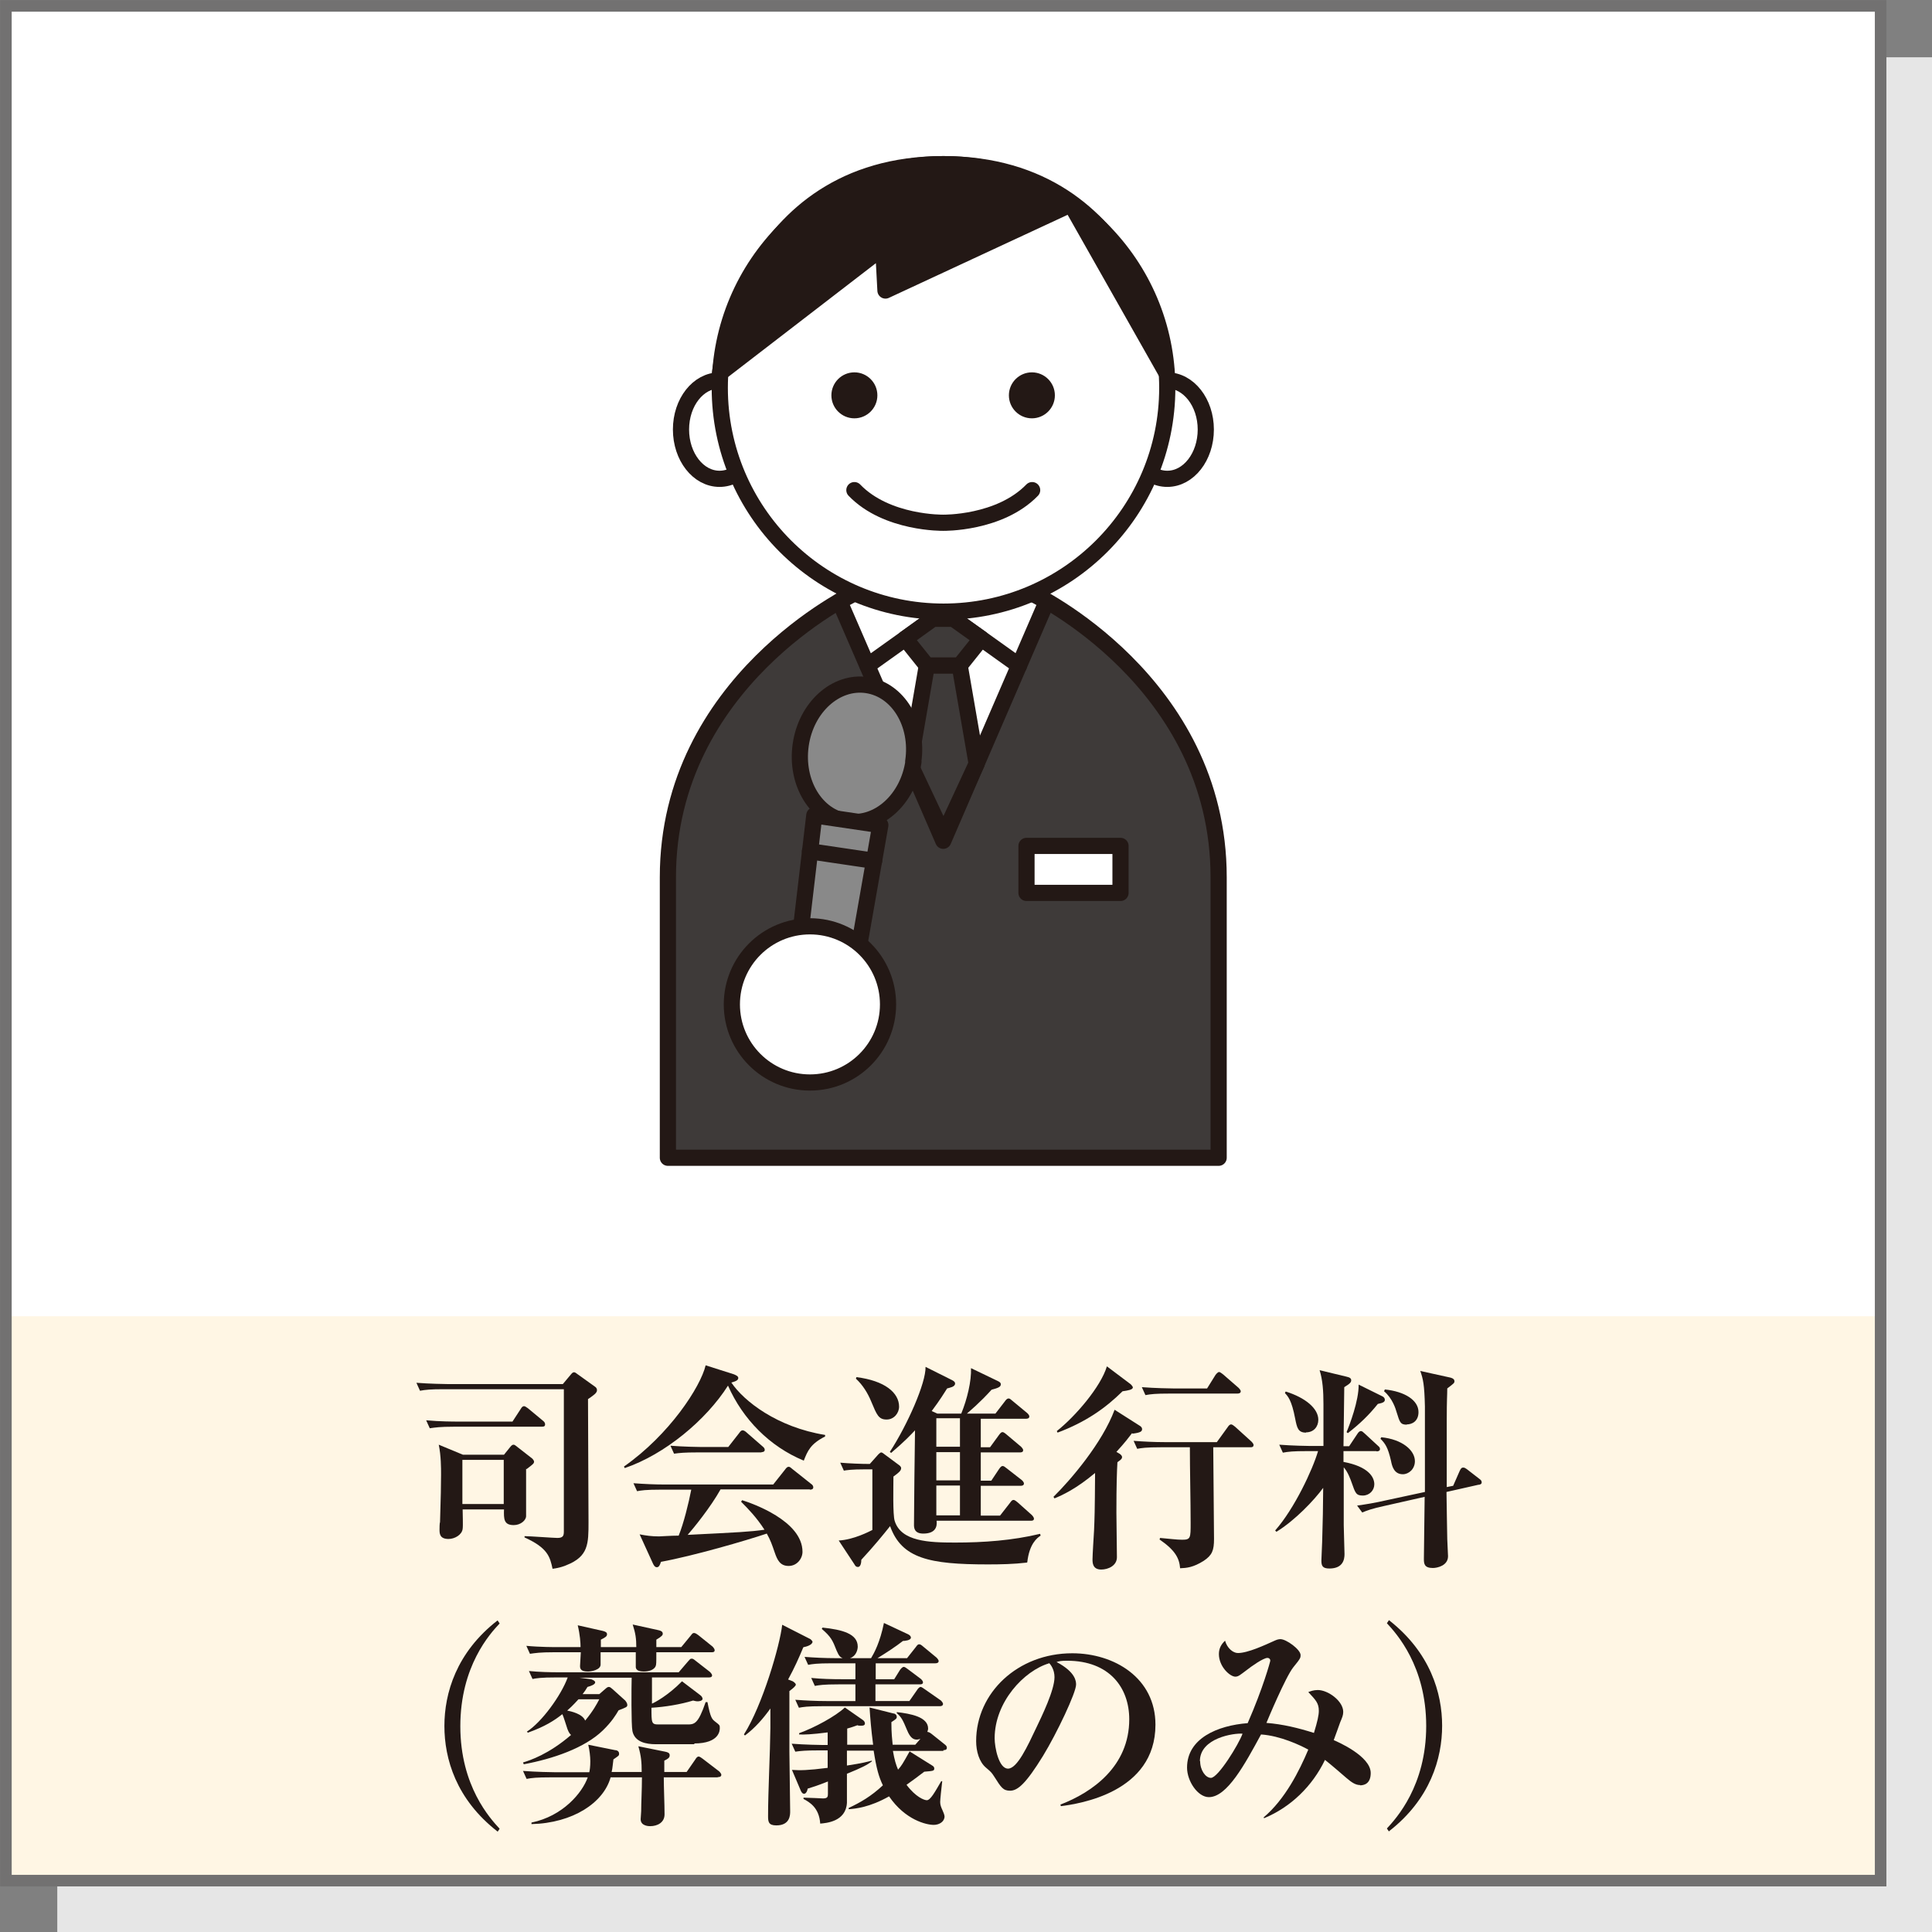 <?xml version="1.0" encoding="UTF-8"?>
<svg id="_レイヤー_2" data-name="レイヤー 2" xmlns="http://www.w3.org/2000/svg" viewBox="0 0 75.21 75.21">
  <rect x="0" y="0" width="75.21" height="75.21" fill="#808080" stroke="none"/>
  <defs>
    <style>
      .cls-1, .cls-2, .cls-3, .cls-4, .cls-5 {
        stroke: #231815;
        stroke-linecap: round;
        stroke-linejoin: round;
        stroke-width: .63px;
      }

      .cls-1, .cls-6 {
        fill: #fff;
      }

      .cls-2 {
        fill: #898989;
      }

      .cls-7, .cls-5 {
        fill: #231815;
      }

      .cls-8 {
        fill: #e6e6e6;
      }

      .cls-9 {
        stroke: #727171;
        stroke-miterlimit: 10;
        stroke-width: .45px;
      }

      .cls-9, .cls-4 {
        fill: none;
      }

      .cls-3 {
        fill: #3e3a39;
      }

      .cls-10 {
        fill: #fff6e4;
      }
    </style>
  </defs>
  <g id="icon">
    <g>
      <rect class="cls-8" x="2.23" y="2.23" width="72.98" height="72.99"/>
      <rect class="cls-6" x=".23" y=".23" width="72.98" height="72.98"/>
      <rect class="cls-6" x=".23" y=".23" width="72.98" height="51.01"/>
      <rect class="cls-10" x=".23" y="51.24" width="72.98" height="21.97"/>
      <rect class="cls-9" x=".23" y=".23" width="72.98" height="72.98"/>
      <g>
        <path class="cls-3" d="M36.72,22.78l-3.46.31s-7.26,3.43-7.26,11.06v10.92h21.44v-10.92c0-7.63-7.26-11.06-7.26-11.06l-3.46-.31Z"/>
        <polyline class="cls-1" points="36.72 32.73 32.68 23.41 33.26 23.1 36.72 22.78 40.17 23.1 40.75 23.41 36.72 32.73"/>
        <polyline class="cls-4" points="33.77 25.91 36.71 23.81 36.73 23.81 39.67 25.91"/>
        <polyline class="cls-3" points="36.71 24.09 36.31 24.09 35.24 24.86 36.08 25.91 36.71 25.91 36.73 25.91 37.36 25.91 38.2 24.86 37.12 24.09 36.73 24.09"/>
        <polygon class="cls-3" points="38.02 29.73 37.36 25.91 36.08 25.91 35.42 29.73 36.73 32.51 38.02 29.73"/>
        <path class="cls-1" d="M46.94,16.72c0,1.06-.67,1.92-1.5,1.92s-1.5-.86-1.5-1.92.67-1.91,1.5-1.91,1.5.86,1.5,1.91Z"/>
        <path class="cls-1" d="M29.51,16.72c0,1.06-.67,1.92-1.5,1.92s-1.5-.86-1.5-1.92.67-1.91,1.5-1.91,1.5.86,1.5,1.91Z"/>
        <path class="cls-1" d="M45.44,15.1c0,4.81-3.9,8.71-8.71,8.71s-8.71-3.9-8.71-8.71,3.9-8.71,8.71-8.71,8.71,3.9,8.71,8.71Z"/>
        <path class="cls-5" d="M40.75,15.39c0,.32-.26.58-.58.58s-.58-.26-.58-.58.26-.58.58-.58.58.26.58.58Z"/>
        <path class="cls-5" d="M33.84,15.39c0,.32-.26.58-.58.58s-.58-.26-.58-.58.26-.58.58-.58.58.26.58.58Z"/>
        <path class="cls-4" d="M33.26,19.08c1.26,1.31,3.46,1.27,3.46,1.27h0s2.19.04,3.46-1.27"/>
        <path class="cls-5" d="M41.7,7.95l-7.23,3.36-.09-1.68-6.35,4.89s.88-8.13,8.69-8.13,8.69,8.13,8.69,8.13l-3.72-6.57Z"/>
        <rect class="cls-1" x="39.96" y="32.93" width="3.66" height="1.83"/>
        <path class="cls-2" d="M35.56,29.65c-.21,1.47-1.37,2.51-2.58,2.33-1.21-.18-2.02-1.51-1.81-2.98.21-1.47,1.37-2.51,2.58-2.33,1.21.18,2.02,1.51,1.8,2.98Z"/>
        <polygon class="cls-2" points="32.63 41.46 30.59 41.16 31.7 31.74 34.27 32.12 32.63 41.46"/>
        <line class="cls-2" x1="31.53" y1="33.14" x2="34.03" y2="33.51"/>
        <path class="cls-1" d="M34.57,39.1c0,1.68-1.36,3.04-3.04,3.04s-3.04-1.36-3.04-3.04,1.36-3.04,3.04-3.04,3.04,1.36,3.04,3.04Z"/>
      </g>
      <g>
        <path class="cls-7" d="M22.89,54.45c0,.76.02,4.11.02,4.79,0,.86,0,1.35-.86,1.69-.06.03-.28.11-.54.14-.1-.46-.18-.81-1.09-1.22v-.05c.21,0,1.14.07,1.28.07.24,0,.25-.11.25-.27v-5.52h-4.67c-.53,0-.71.02-.93.06l-.14-.31c.52.04,1.12.05,1.22.05h4.48l.31-.37c.05-.06.08-.09.13-.09.03,0,.08.03.14.08l.67.48c.05.03.08.08.08.14,0,.11-.14.2-.37.36ZM21.11,55.54h-3.46c-.52,0-.71.03-.92.06l-.14-.31c.52.05,1.11.05,1.21.05h2.15l.32-.49c.04-.07.08-.11.13-.11.04,0,.09.04.15.08l.59.49c.05.04.08.08.08.14,0,.06-.03.09-.13.09ZM20.48,57.18v1.84c0,.16-.21.35-.48.35-.39,0-.39-.24-.38-.61h-1.61c0,.12.02.65,0,.76-.03.23-.31.39-.55.39-.35,0-.35-.22-.35-.37,0-.04,0-.25.02-.29.03-1.04.04-1.38.04-1.85,0-.25,0-.73-.09-1.16l.94.39h1.6l.25-.31c.04-.05.08-.08.12-.08s.08.03.14.08l.59.46s.07.07.07.12c0,.07-.04.1-.29.29ZM19.61,56.83h-1.61v1.72h1.61v-1.72Z"/>
        <path class="cls-7" d="M31.29,56.86c-1.33-.55-2.37-1.61-2.95-2.92-.85,1.34-2.46,2.68-4.02,3.21l-.03-.06c1.77-1.24,2.98-3.1,3.18-3.94l1.1.35c.07.03.17.07.17.14,0,.09-.09.13-.27.18.49.73,1.79,1.74,3.65,2.04v.06c-.57.29-.68.56-.83.94ZM31.52,57.98h-3.47c-.39.7-1.06,1.52-1.28,1.77,2.01-.1,2.43-.12,2.99-.2-.31-.48-.63-.81-.91-1.09l.04-.06c.38.12,2.35.8,2.35,2.01,0,.26-.21.55-.54.55s-.44-.23-.54-.52c-.11-.32-.16-.47-.31-.74-.8.27-2.86.87-4.12,1.1-.04.13-.08.21-.16.21s-.12-.08-.15-.14l-.52-1.14c.26.05.46.08.76.08.07,0,.46-.03.76-.03.19-.46.39-1.27.49-1.79h-1.19c-.59,0-.76.03-.92.06l-.14-.31c.41.03.81.05,1.22.05h4.22l.46-.58c.05-.07.09-.11.14-.11s.08.03.15.09l.73.58c.05.03.08.08.08.13,0,.08-.08.09-.13.09ZM29.65,56.54h-2.49c-.52,0-.71.02-.92.05l-.14-.31c.51.04,1.11.05,1.21.05h1.04l.43-.55c.04-.06.08-.1.13-.1.05,0,.12.05.16.09l.62.54c.05.04.08.08.08.13,0,.08-.08.09-.13.09Z"/>
        <path class="cls-7" d="M39.97,60.83c-.51.06-1.01.07-1.52.07-2.27,0-3.35-.23-3.8-1.49-.27.34-.63.78-1.12,1.31,0,.12-.03.28-.13.28-.07,0-.1-.03-.15-.12l-.6-.91c.58-.03,1.19-.35,1.31-.41v-2.36h-.32c-.48,0-.68.03-.79.05l-.14-.31c.34.03.81.05,1.15.05l.33-.37s.08-.08.11-.08c.04,0,.09.04.14.08l.58.43s.06.05.06.1c0,.1-.08.17-.3.33,0,.36-.03,1.5.05,1.73.25.8,1.33.84,2.35.84,1.11,0,2.23-.08,3.31-.34l.02.07c-.14.09-.44.32-.52,1.04ZM34.51,55.26c-.31,0-.38-.19-.59-.69-.14-.34-.33-.65-.6-.9l.02-.06c1.11.14,1.66.61,1.66,1.15,0,.25-.2.5-.48.5ZM40.15,59.2h-3.69c.03.24-.05.5-.52.5-.35,0-.36-.23-.36-.34,0-.53.03-3.09.04-3.68-.14.15-.39.42-.93.88l-.05-.04c.68-1.04,1.41-2.69,1.39-3.31l1.04.52c.05.03.11.06.11.13,0,.13-.21.16-.31.19-.09.14-.27.44-.6.88l.22.1h.93c.23-.56.4-1.27.38-1.77l1.04.5c.06.03.12.06.12.13,0,.1-.1.14-.36.21-.45.5-.85.83-.96.93h1.11l.37-.48c.04-.06.09-.11.14-.11s.08.03.15.09l.58.48s.08.07.08.13c0,.08-.08.09-.13.09h-1.76v1.11h.36l.35-.48c.06-.08.09-.11.14-.11.03,0,.08.03.15.09l.57.48s.08.08.08.13c0,.09-.08.09-.14.09h-1.51v1.1h.41l.3-.45c.06-.09.1-.12.14-.12.05,0,.08.03.16.09l.59.46s.08.07.08.13c0,.08-.08.09-.13.09h-1.55v1.16h.75l.39-.5c.05-.07.08-.11.14-.11.04,0,.11.06.15.09l.56.5s.08.08.08.14c0,.08-.08.08-.13.08ZM37.37,55.21h-.92v1.11h.92v-1.11ZM37.37,56.53h-.92v1.1h.92v-1.1ZM37.37,57.83h-.92v1.16h.92v-1.16Z"/>
        <path class="cls-7" d="M44.07,55.79c-.14.18-.27.36-.61.73l.12.07s.1.06.1.13-.05.11-.18.2c-.02.34-.04.85-.04,1.97,0,.25.02,1.45.02,1.73,0,.33-.34.48-.61.48-.34,0-.34-.27-.34-.4,0-.17.05-.94.06-1.12.02-.5.03-.67.04-2.24-.75.63-1.29.87-1.58.99l-.04-.06c.68-.67,1.9-2.1,2.38-3.39l.99.63c.05.03.08.08.08.12,0,.09-.05.14-.37.18ZM43.7,54.16c-.68.67-1.44,1.2-2.53,1.61l-.03-.06c.72-.57,1.71-1.72,1.95-2.52l.93.7s.08.08.08.12c0,.09-.19.12-.4.15ZM48.67,56.34h-1.44c0,.51.03,3,.03,3.57,0,.44-.07.63-.4.85-.41.26-.67.28-.92.29-.03-.39-.19-.7-.8-1.12l.02-.06c.36.03.65.07.86.07.33,0,.33-.07.33-.65,0-.82-.03-2.12-.03-2.95h-1.13c-.59,0-.75.03-.92.06l-.14-.31c.4.03.81.05,1.21.05h2.03l.42-.58c.04-.06.08-.11.14-.11.04,0,.11.06.15.09l.64.58s.08.08.08.13c0,.09-.08.09-.13.09ZM48.17,54.25h-2.66c-.52,0-.71.02-.92.06l-.14-.31c.51.04,1.11.05,1.21.05h1.33l.33-.53s.08-.11.14-.11c.04,0,.12.07.15.09l.61.53s.08.08.08.13c0,.08-.08.09-.14.09Z"/>
        <path class="cls-7" d="M53.59,56.49h-1.29v.42c.97.18,1.2.59,1.2.87,0,.24-.19.44-.45.44s-.29-.1-.43-.5c-.05-.14-.15-.42-.31-.6,0,1.27,0,1.56,0,2.25,0,.18.03.97.03,1.13,0,.21-.06.56-.59.56-.27,0-.31-.11-.31-.31,0-.12.03-.63.03-.73.03-1.01.03-1.16.04-2.1-.35.48-1.1,1.27-1.82,1.71l-.05-.05c.75-.85,1.46-2.37,1.67-3.09h-.44c-.53,0-.71.02-.93.06l-.14-.31c.52.04,1.11.05,1.22.05h.5v-1.62c0-.52-.03-.95-.15-1.33l1.04.25c.15.03.19.08.19.14,0,.08-.04.13-.27.27,0,.37-.03,1.97-.03,2.3h.22l.32-.48c.04-.06.08-.11.14-.11.05,0,.08.04.14.09l.52.48c.06.05.08.08.08.13,0,.08-.08.09-.14.09ZM50.84,55.77c-.31,0-.35-.19-.42-.54-.14-.74-.29-.88-.4-1l.03-.06c.77.24,1.27.66,1.27,1.1,0,.27-.18.49-.48.49ZM53.64,54.65c-.37.46-.71.78-1.17,1.14l-.05-.04c.11-.26.48-1.22.47-1.85l.91.45c.07.03.11.08.11.14,0,.08-.06.12-.26.16ZM57.55,57.8l-1.24.28c0,.29.03,1.73.03,1.84,0,.1.03.57.03.66,0,.37-.42.46-.59.46-.33,0-.35-.16-.35-.35,0-.38.03-2.07.03-2.42l-1.55.35c-.51.11-.69.18-.88.26l-.2-.27c.35-.05.63-.09,1.2-.22l1.44-.31c0-1.83,0-2.91,0-3.33-.02-.86-.07-1.06-.18-1.38l1.18.26c.11.03.15.08.15.14,0,.07-.03.09-.28.28,0,.28-.02.4-.02,1.24,0,.42,0,2.07,0,2.6l.25-.05.25-.57c.05-.11.08-.14.14-.14s.09.03.14.06l.49.38c.07.05.09.08.09.14s-.05.08-.11.09ZM54.61,57.39c-.34,0-.42-.31-.46-.52-.12-.53-.23-.68-.41-.86l.03-.06c.82.08,1.31.51,1.31.93,0,.31-.24.51-.47.51ZM54.76,55.46c-.25,0-.27-.1-.39-.48-.04-.14-.16-.54-.49-.82l.03-.07c.78.08,1.31.42,1.31.88,0,.38-.28.48-.45.48Z"/>
        <path class="cls-7" d="M19.37,71.3c-1.62-1.26-2.07-2.84-2.07-4.11s.46-2.86,2.07-4.11l.08.12c-.37.39-1.53,1.66-1.53,4s1.17,3.6,1.53,3.99l-.08.12Z"/>
        <path class="cls-7" d="M27.93,69.19h-2.09c0,.4.03,1.04.03,1.44,0,.32-.28.46-.56.46-.04,0-.37,0-.37-.27,0-.05.02-.26.02-.31,0-.31.03-.85.03-1.32h-1.22c-.27.98-1.46,1.78-3.08,1.82v-.06c1.22-.25,1.98-1.16,2.19-1.76h-1.46c-.52,0-.71.02-.92.06l-.14-.31c.52.04,1.11.05,1.21.05h1.37c.02-.08.04-.22.04-.43,0-.18-.03-.43-.08-.64l1.04.21c.06,0,.16.03.16.14,0,.08-.02.08-.22.22-.03.2-.03.33-.07.49h1.17c0-.38-.02-.62-.13-1l1.04.21c.09.02.18.04.18.14,0,.1-.07.14-.21.21v.44h.87l.34-.49c.03-.05.07-.11.13-.11.04,0,.12.06.16.09l.64.49s.08.08.08.13c0,.08-.08.09-.13.09ZM27.04,67.9h-1.51c-.37,0-.82-.08-.91-.51-.05-.24-.04-1.73-.03-2.08h-2.04l.46.06s.16.05.16.12c0,.08-.15.14-.3.18-.06.1-.11.18-.19.28h.65l.23-.2c.07-.06.1-.08.14-.08.05,0,.08.03.14.08l.5.45s.08.09.08.17c0,.08-.03.09-.34.21-.11.19-.27.45-.61.78-.71.69-1.95,1.11-3.08,1.32l-.03-.07c.27-.08,1-.32,1.87-1.07-.05-.05-.08-.08-.14-.23-.03-.08-.15-.49-.2-.58-.3.24-.67.48-1.34.72l-.04-.04c.57-.36,1.33-1.4,1.59-2.11h-.45c-.59,0-.76.03-.92.06l-.14-.31c.41.04.81.05,1.21.05h4.62l.36-.42c.08-.09.09-.11.14-.11s.06,0,.17.09l.54.42s.09.08.09.14c0,.08-.09.08-.13.08h-2.21c0,.11,0,.94,0,1.02.08-.03.61-.3,1.17-.87l.71.54c.06.04.09.11.09.14,0,.08-.13.1-.19.1-.03,0-.07,0-.18-.03-.49.15-1.1.25-1.62.28,0,.59,0,.65.27.65h1.11c.29,0,.43,0,.73-.87h.07c.12.64.19.67.3.76.18.14.18.14.18.25,0,.08,0,.6-1,.6ZM27.69,64.32h-2.14c0,.43,0,.48-.03.55-.06.13-.25.2-.45.2-.18,0-.3-.04-.32-.16,0-.07,0-.39,0-.59h-1.37v.48c0,.21-.37.27-.49.27-.26,0-.31-.09-.31-.21,0-.08.03-.46.03-.54h-1.06c-.52,0-.71.03-.92.06l-.14-.31c.51.05,1.11.05,1.21.05h.9c0-.16-.02-.48-.11-.85l.98.22c.11.03.16.06.16.13,0,.08-.06.12-.24.21v.29h1.38c0-.33-.03-.54-.14-.88l1,.22c.09.02.17.05.17.14,0,.05-.03.1-.25.23v.29h.97l.37-.45c.06-.08.08-.1.13-.1.05,0,.12.05.16.08l.56.45s.08.08.08.14c0,.08-.07.08-.13.08ZM22.52,66.15c-.06.06-.2.23-.44.44.14.03.59.12.7.39.32-.39.45-.64.55-.83h-.81Z"/>
        <path class="cls-7" d="M31.27,64.13c-.17.41-.34.79-.59,1.25l.18.07s.12.07.12.13c0,.05-.1.14-.25.25,0,.58,0,1.84,0,2.36,0,.35.03,2,.03,2.32,0,.14,0,.55-.54.55-.31,0-.32-.15-.32-.37,0-.95.08-2.46.09-3.42,0-.37,0-.59,0-.76-.27.38-.6.76-.99,1.05l-.04-.04c.72-1.13,1.4-3.46,1.49-4.27l1.1.56s.08.07.08.1c0,.13-.27.2-.34.21ZM36.72,68.16h-1.96c.06.35.12.54.2.73.14-.16.17-.21.45-.71l.88.55c.06.03.08.08.08.11,0,.1-.04.1-.39.13-.26.2-.44.33-.69.51.36.48.69.6.79.6.14,0,.31-.31.56-.74h.04c-.03.25-.08.71-.08.81,0,.12.04.21.09.32.03.06.08.19.08.24,0,.2-.2.33-.42.33-.29,0-1.11-.19-1.74-1.11-.76.43-1.31.48-1.57.5v-.05c.45-.21.87-.45,1.33-.88-.16-.33-.25-.65-.36-1.35h-1.04v.58c.65-.1.76-.14.97-.19v.03c-.19.14-.38.24-.97.48,0,.18,0,.97,0,1.13-.04.74-.82.79-1.04.81-.04-.63-.43-.84-.65-.96v-.05c.17,0,.75.03.76.03.18,0,.19-.07.19-.18v-.48c-.4.16-.6.22-.79.28,0,.05-.05.2-.14.2-.07,0-.12-.1-.13-.13l-.34-.8c.33.02.6.02,1.39-.08v-.68h-.34c-.52,0-.71.02-.92.05l-.14-.31c.52.04,1.11.05,1.21.05h.19v-.49c-.62.08-.92.09-1.11.08v-.05c.59-.21,1.42-.66,1.78-1l.69.48c.06.04.09.09.09.14,0,.06-.04.09-.15.09-.06,0-.11,0-.14-.02-.12.04-.18.07-.4.13,0,.12,0,.41,0,.63h1.01c-.08-.61-.11-1.02-.14-1.45l.92.23c.05,0,.14.04.14.14,0,.06-.04.09-.21.2,0,.44.03.67.05.88h.88l.2-.23s-.08.03-.14.03c-.12,0-.25-.05-.38-.37-.17-.41-.22-.5-.4-.66v-.04c.52.06,1.22.18,1.22.64,0,.05-.02.09-.03.13.06,0,.13.05.18.09l.5.4c.05.04.08.07.08.13,0,.08-.07.09-.13.09ZM36.61,66.42h-4.59c-.6,0-.76.03-.92.06l-.14-.31c.41.03.81.05,1.21.05h1.13v-.65h-.66c-.59,0-.75.03-.92.06l-.14-.31c.4.04.81.05,1.21.05h.51v-.62h-.92c-.59,0-.76.03-.92.06l-.14-.31c.4.03.8.05,1.21.05h.27c-.09-.04-.14-.08-.23-.29-.16-.41-.22-.54-.58-.85l.03-.05c.77.08,1.37.24,1.37.74,0,.12-.06.37-.3.45h.82c.12-.2.35-.62.5-1.37l.94.44s.11.05.11.13c0,.11-.25.13-.31.13-.28.22-.65.46-.99.67h1.15l.34-.43c.05-.07.08-.11.13-.11.05,0,.09.03.16.09l.52.43s.08.08.08.13c0,.08-.08.09-.13.09h-2.32v.62h.72l.23-.37s.08-.11.14-.11c.05,0,.09.04.15.08l.52.39s.08.07.08.13c0,.08-.08.08-.14.08h-1.71v.65h1.32l.3-.43c.04-.07.1-.12.14-.12s.11.06.16.09l.63.44s.08.08.08.13c0,.08-.08.09-.13.09Z"/>
        <path class="cls-7" d="M41.3,70.31l-.02-.06c1.25-.48,2.68-1.49,2.68-3.32,0-1.23-.77-2.28-2.42-2.28-.24,0-.31.02-.41.05.76.4.76.77.76.88,0,.31-.74,1.88-1.29,2.78-.66,1.07-.98,1.35-1.28,1.35-.27,0-.35-.13-.61-.54-.11-.17-.12-.18-.33-.36-.26-.22-.38-.63-.38-1.03,0-1.88,1.62-3.42,3.74-3.42,1.64,0,3.24.96,3.24,2.78,0,2.65-2.99,3.08-3.67,3.17ZM40.84,64.75c-.98.29-2.12,1.51-2.12,2.92,0,.35.16,1.18.52,1.18s.76-.87,1.11-1.61c.2-.42.7-1.44.7-1.95,0-.29-.14-.48-.21-.55Z"/>
        <path class="cls-7" d="M52.95,69.49c-.18,0-.33-.1-.54-.28-.21-.18-.54-.47-.83-.7-.49,1.02-1.33,1.84-2.37,2.27l-.02-.03c.84-.71,1.39-1.81,1.74-2.64-.31-.17-1.09-.54-1.84-.59-.63,1.16-1.32,2.44-2.03,2.44-.43,0-.85-.62-.85-1.15,0-1.14,1.19-1.64,2.36-1.73.6-1.37.88-2.4.88-2.43,0-.08-.06-.11-.11-.11-.16,0-.63.33-.83.49-.23.17-.3.24-.42.24-.21,0-.64-.39-.64-.88,0-.23.1-.39.24-.52.08.29.31.48.5.48.39,0,1.05-.31,1.45-.49.11-.05.18-.05.21-.05.22,0,.78.4.78.62,0,.1,0,.13-.28.47-.3.37-1.01,2.07-1.05,2.17.64.05,1.25.2,1.85.39.14-.46.19-.69.19-.86,0-.3-.12-.42-.41-.73.08-.03.2-.08.37-.08.4,0,.99.43.99.85,0,.13-.04.22-.12.41-.04.11-.21.59-.25.69.14.06,1.44.62,1.44,1.28,0,.43-.27.48-.42.48ZM46.72,68.56c0,.35.21.65.42.65.28,0,1.09-1.32,1.23-1.72-.32-.03-1.66.16-1.66,1.07Z"/>
        <path class="cls-7" d="M54.07,71.3l-.08-.12c.36-.39,1.53-1.66,1.53-3.99s-1.16-3.6-1.53-4l.08-.12c1.61,1.26,2.07,2.84,2.07,4.11s-.46,2.86-2.07,4.11Z"/>
      </g>
    </g>
  </g>
</svg>